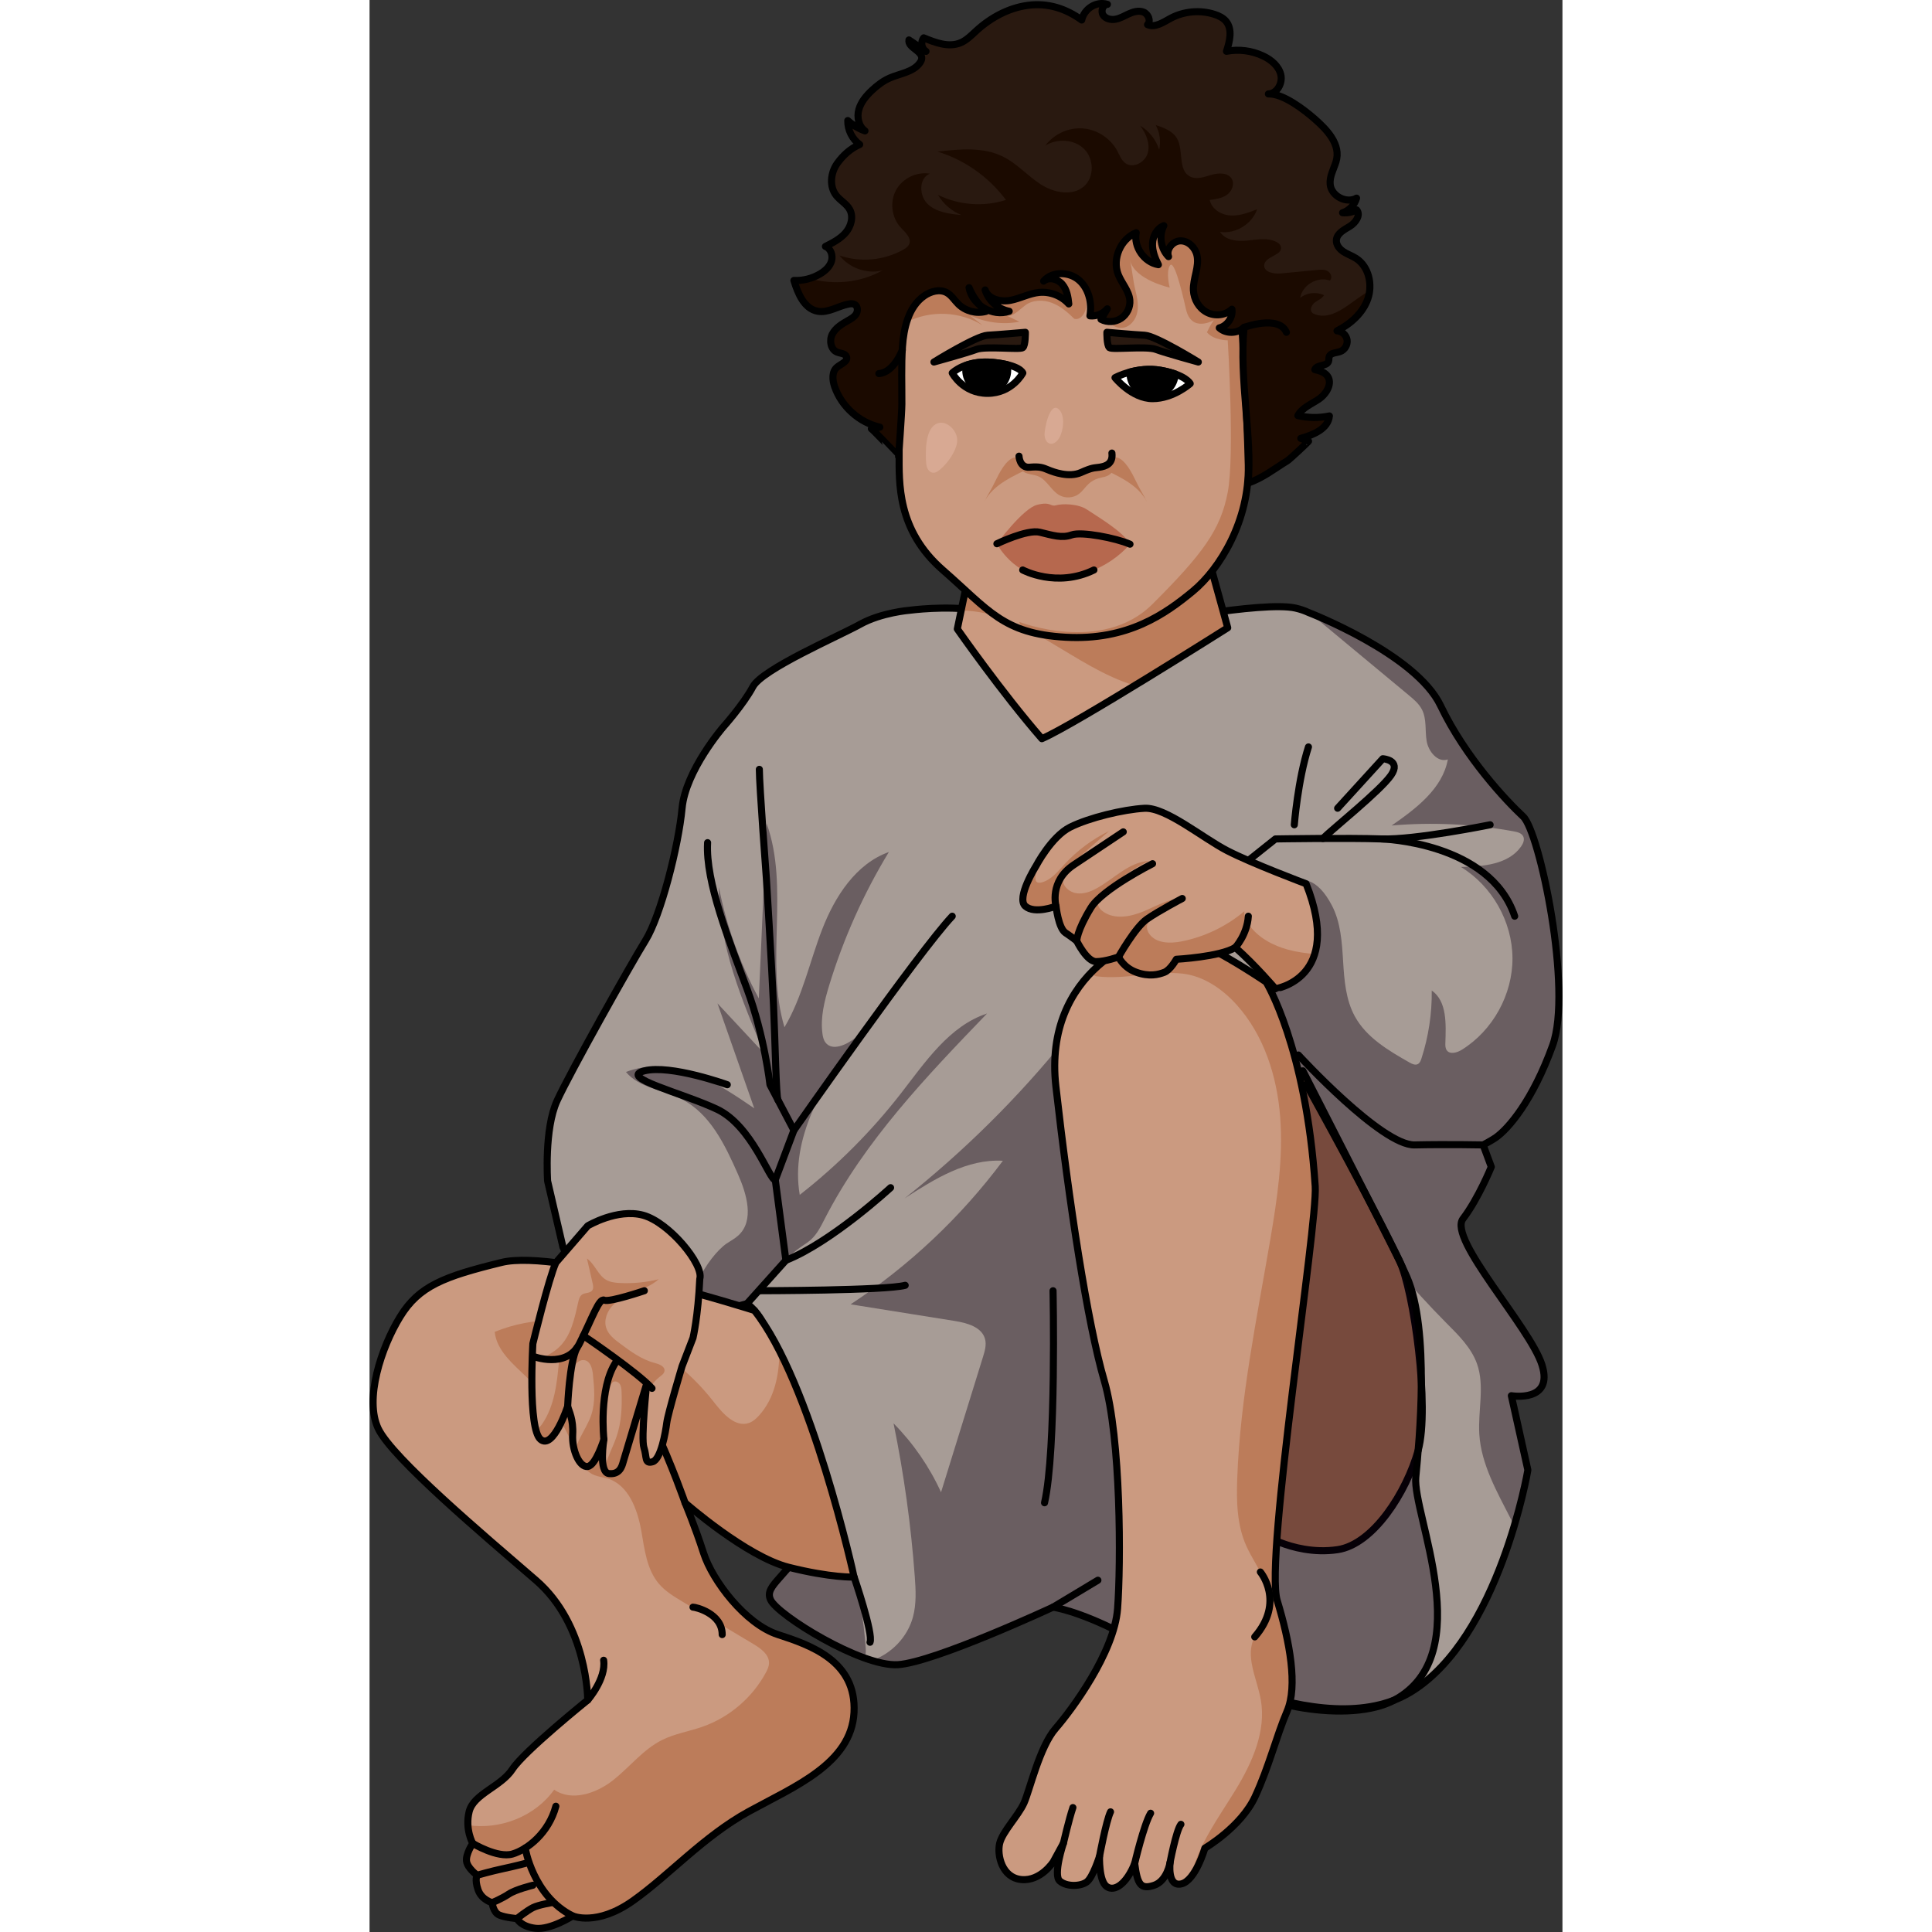 <?xml version="1.0" encoding="utf-8"?>
<!-- Created by: Science Figures, www.sciencefigures.org, Generator: Science Figures Editor -->
<svg version="1.1" id="Layer_1" xmlns="http://www.w3.org/2000/svg" xmlns:xlink="http://www.w3.org/1999/xlink" 
	 width="800px" height="800px" viewBox="0 0 168.544 272.971" enable-background="new 0 0 168.544 272.971"
	 xml:space="preserve">
<rect x="0" y="0" width="168.544" height="272.971" fill="#333333" stroke="none"/>
<g>
	<g>
		<path id="changecolor_8_" fill="#A79C96" d="M167.158,147.7c2.833-7.833-1.833-30.167-4.167-32.333
			c-2.333-2.167-8.167-8.333-11.667-15.667c-3.5-7.333-18.675-13.17-18.675-13.17v0c-0.513-0.24-1.109-0.453-1.825-0.614
			c-4.667-1.049-21.901,2.357-21.901,2.357l-23.188-2.051c-4.244-0.688-9.411,0-9.411,0s-4,0.312-7,1.979
			c-3,1.667-13.833,6.333-15.167,8.833c-1.333,2.5-4.167,5.667-4.167,5.667s-5.333,6.157-5.833,11.495s-3,15.171-5.167,18.671
			c-2.167,3.5-10.667,18.667-12.5,22.667c-1.833,4-1.333,11.333-1.333,11.333l2.167,9.333c0,0,2.667,6,5.833,7.5
			c3.167,1.5,9.5,3.333,9.5,3.333l10.667-2.833c0,0,2.667,1.667,3.5,6.333s8.833,19.333,5.667,25.833
			c-3.167,6.5-6.833,7.5-5.833,9.667s12.833,9.5,18,9.167c5.167-0.333,21.912-8.125,21.912-8.125s3.422,0.458,9.588,3.625
			c6.167,3.167,28.5,16,41,8.333s16.5-31.333,16.5-31.333l-2.333-10.5c0,0,6,1,4.333-4.333
			c-1.667-5.333-13.333-17.833-11.167-20.667c2.167-2.833,4-7.333,4-7.333l-1.152-3.101c0.846-0.443,1.484-0.829,1.818-1.065
			C160.911,159.458,164.325,155.533,167.158,147.7z"/>
		<path opacity="0.4" fill="#0F0012" d="M75.069,154.498c-4.149,5.338-8.96,10.161-14.288,14.323
			c-1.362-7.952,3.279-15.582,7.881-22.208c-1.254,1.013-3.285,1.96-4.253,0.67c-0.263-0.35-0.36-0.795-0.419-1.229
			c-0.312-2.302,0.278-4.626,0.955-6.848c2.011-6.594,4.85-12.935,8.428-18.827c-4.667,1.673-7.623,6.288-9.415,10.91
			s-2.804,9.59-5.335,13.852c-2.775-9.286,0.757-19.689-2.527-28.808c-0.366,8.245-0.732,16.49-1.098,24.734
			c-2.658-4.918-4.568-10.239-5.642-15.725c-0.028,8.21,3.25,16.026,6.472,23.577c-2.224-2.385-4.447-4.769-6.671-7.154
			c1.732,4.942,3.464,9.883,5.196,14.825c-2.706-1.848-5.446-3.714-8.519-4.852s-6.561-1.491-9.605-0.278
			c1.886,2.277,5.238,2.514,7.876,3.849c4.025,2.036,6.13,6.473,7.951,10.6c1.242,2.816,2.329,6.524,0.077,8.622
			c-0.496,0.462-1.105,0.779-1.668,1.156c-2.541,1.703-7.118,8.886-2.961,10.058l5.629-1.495c0.404-0.337,0.789-0.7,1.148-1.074
			c2.22-2.315,3.98-5.12,6.608-6.961c0.494-0.346,1.016-0.656,1.464-1.059c0.885-0.797,1.419-1.899,1.962-2.958
			c5.647-11.008,14.353-20.091,22.934-29.003C81.902,144.959,78.524,150.052,75.069,154.498z"/>
		<path opacity="0.4" fill="#0F0012" d="M106.158,230.7c1.334,0.685,3.427,1.823,6.011,3.108c0.004-0.007,0.01-0.013,0.013-0.021
			c0.552-1.073,0.747-2.291,0.867-3.492c1.307-13.102-0.963-25.467-5.559-37.277c-5.126-13.175-6.133-25.657-7.12-39.406
			c-0.173-2.418-0.541-4.941-1.974-6.896c-6.734,8.339-14.393,15.931-22.79,22.592c4.228-2.746,8.844-5.602,13.876-5.302
			c-5.922,7.939-13.237,14.836-21.511,20.281c4.903,0.783,9.807,1.567,14.71,2.35c1.744,0.279,3.833,0.853,4.284,2.56
			c0.219,0.827-0.037,1.697-0.29,2.514c-1.977,6.376-3.953,12.752-5.93,19.128c-1.643-3.604-3.926-6.916-6.71-9.733
			c1.464,7.141,2.466,14.376,3,21.645c0.14,1.907,0.244,3.856-0.254,5.702c-0.764,2.837-3.026,5.204-5.802,6.153
			c1.394,0.427,2.665,0.66,3.678,0.594c5.167-0.333,21.912-8.125,21.912-8.125S99.992,227.533,106.158,230.7z"/>
		<path opacity="0.4" fill="#0F0012" d="M154.492,172.2c2.167-2.833,4-7.333,4-7.333l-1.152-3.101
			c0.846-0.443,1.484-0.829,1.818-1.065c1.753-1.242,5.167-5.167,8-13c2.833-7.833-1.833-30.167-4.167-32.333
			c-2.333-2.167-8.167-8.333-11.667-15.667c-3.191-6.685-16.078-12.125-18.332-13.034c0.22,0.23,0.459,0.446,0.694,0.641
			c4.378,3.636,8.756,7.271,13.134,10.907c0.723,0.6,1.465,1.225,1.887,2.064c0.676,1.344,0.402,2.952,0.652,4.435
			c0.25,1.483,1.574,3.082,2.992,2.582c-0.749,4.132-4.485,6.948-7.937,9.339c5.758-0.493,11.581-0.214,17.265,0.829
			c0.518,0.095,1.109,0.251,1.331,0.729c0.211,0.454-0.017,0.99-0.304,1.401c-1.789,2.556-5.395,2.849-8.515,2.898
			c4.403,2.672,7.262,7.717,7.292,12.867c0.03,5.15-2.77,10.228-7.141,12.951c-0.675,0.42-1.696,0.725-2.151,0.074
			c-0.197-0.282-0.2-0.653-0.19-0.997c0.08-2.679,0.267-5.898-1.924-7.442c0.04,3.254-0.454,6.515-1.455,9.611
			c-0.099,0.307-0.227,0.641-0.513,0.788c-0.372,0.192-0.815-0.019-1.179-0.225c-2.965-1.687-6.076-3.52-7.716-6.511
			c-1.292-2.356-1.498-5.135-1.662-7.816c-0.164-2.682-0.336-5.456-1.573-7.841c-4.144-7.99-9.778-1.224-9.738,4.822
			c0.018,2.727,0.496,5.462,0.156,8.168c-0.436,3.462-2.198,6.911-1.297,10.282c0.405,1.517,1.318,2.839,2.215,4.127
			c7.644,10.978,15.339,22.019,24.764,31.512c1.734,1.747,3.583,3.527,4.4,5.849c1.105,3.139,0.111,6.597,0.317,9.918
			c0.266,4.28,2.502,8.143,4.444,11.967c0.168,0.33,0.332,0.663,0.494,0.998c1.362-4.564,1.925-7.891,1.925-7.891l-2.333-10.5
			c0,0,6,1,4.333-4.333C163.992,187.533,152.325,175.033,154.492,172.2z"/>
		<path fill="none" stroke="#000000" stroke-linecap="round" stroke-linejoin="round" stroke-miterlimit="10" d="M57.325,166.7
			c-0.78,0.167-3.28-7.667-8.28-10s-13.94-4.466-10.22-5.4c3.72-0.934,11.72,1.958,11.72,1.958"/>
		<path opacity="0.4" fill="#0F0012" d="M68.062,221.182c-0.651-2.27-1.669-8.112-4.418-8.812c-0.142-0.036-0.283-0.055-0.423-0.064
			c0.031,1.537-0.176,2.925-0.729,4.061c-3.167,6.5-6.833,7.5-5.833,9.667c0.752,1.63,7.639,6.186,13.204,8.199
			c0.013-0.018,0.03-0.032,0.042-0.052c0.24-0.386,0.224-0.873,0.194-1.327C69.838,228.906,69.152,224.986,68.062,221.182z"/>
		<path fill="#BC7C5A" d="M127.575,217.45c0,0,0.419,0.227,1.152,0.512c1.577,0.614,4.608,1.5,8.052,0.988
			c5.046-0.75,9.726-8.108,11.386-14.054s-0.619-22.655-2.68-26.826s-13.613-26.77-13.613-26.77l-14.441,1.958l-6.356,3.942"/>
		<path fill="none" stroke="#000000" stroke-linecap="round" stroke-linejoin="round" stroke-miterlimit="10" d="M127.575,217.45
			c0,0,0.419,0.227,1.152,0.512c1.577,0.614,4.608,1.5,8.052,0.988c5.046-0.75,9.726-8.108,11.386-14.054s-0.619-22.655-2.68-26.826
			s-13.613-26.77-13.613-26.77l-14.441,1.958l-6.356,3.942"/>
		<path opacity="0.4" fill="#0F0012" d="M144.812,240.191c11.951-6.508,2.513-26.244,3.013-31.491c0.5-5.25,2-20.75-1.25-28.25
			s-14.203-27.192-14.203-27.192s-30.047,21.192-30.047,21.192c1.44,8.506,2.736,17.047,3.805,25.608
			c0.629,5.037,4.119,10.986,4.945,15.534c1.295,7.127,3.381,16.182,8.765,20.959C124.838,240.984,138.551,243.601,144.812,240.191z
			"/>
		<path fill="none" stroke="#000000" stroke-linecap="round" stroke-linejoin="round" stroke-miterlimit="10" d="M144.812,240.191
			c11.951-6.508,2.513-26.244,3.013-31.491c0.5-5.25,2-20.75-1.25-28.25s-14.203-27.192-14.203-27.192s-30.047,21.192-30.047,21.192
			c1.44,8.506,2.736,17.047,3.805,25.608c0.629,5.037,4.119,10.986,4.945,15.534c1.295,7.127,3.381,16.182,8.765,20.959
			C124.838,240.984,138.551,243.601,144.812,240.191z"/>
		<path fill="none" stroke="#000000" stroke-linecap="round" stroke-linejoin="round" stroke-miterlimit="10" d="M167.158,147.7
			c2.833-7.833-1.833-30.167-4.167-32.333c-2.333-2.167-8.167-8.333-11.667-15.667c-3.5-7.333-18.675-13.17-18.675-13.17v0
			c-0.513-0.24-1.109-0.453-1.825-0.614c-4.667-1.049-21.901,2.357-21.901,2.357l-23.188-2.051c-4.244-0.688-9.411,0-9.411,0
			s-4,0.312-7,1.979c-3,1.667-13.833,6.333-15.167,8.833c-1.333,2.5-4.167,5.667-4.167,5.667s-5.333,6.157-5.833,11.495
			s-3,15.171-5.167,18.671c-2.167,3.5-10.667,18.667-12.5,22.667c-1.833,4-1.333,11.333-1.333,11.333l2.167,9.333
			c0,0,2.667,6,5.833,7.5c3.167,1.5,9.5,3.333,9.5,3.333l10.667-2.833c0,0,2.667,1.667,3.5,6.333s8.833,19.333,5.667,25.833
			c-3.167,6.5-6.833,7.5-5.833,9.667s12.833,9.5,18,9.167c5.167-0.333,21.912-8.125,21.912-8.125s3.422,0.458,9.588,3.625
			c6.167,3.167,28.5,16,41,8.333s16.5-31.333,16.5-31.333l-2.333-10.5c0,0,6,1,4.333-4.333
			c-1.667-5.333-13.333-17.833-11.167-20.667c2.167-2.833,4-7.333,4-7.333l-1.152-3.101c0.846-0.443,1.484-0.829,1.818-1.065
			C160.911,159.458,164.325,155.533,167.158,147.7z"/>
		<path fill="#CB9A80" d="M83.045,88.867l1.613-7.759l34.333-0.574l2.26,8.163c0,0-21.594,13.671-26.26,15.671
			C89.325,97.867,83.045,88.867,83.045,88.867z"/>
		<path fill="#BC7C5A" d="M121.252,88.696l-2.26-8.163l-34.333,0.574l-1.073,5.162c8.814-0.016,15.976,8.046,24.527,10.587
			C114.751,92.811,121.252,88.696,121.252,88.696z"/>
		<path fill="none" stroke="#000000" stroke-linecap="round" stroke-linejoin="round" stroke-miterlimit="10" d="M83.045,88.867
			l1.613-7.759l34.333-0.574l2.26,8.163c0,0-21.594,13.671-26.26,15.671C89.325,97.867,83.045,88.867,83.045,88.867z"/>
		<path fill="#CB9A80" d="M54.368,185.145c0,0-27.543-8.779-35.71-6.779S6.991,181.7,4.325,186.033
			c-2.667,4.333-5.088,11.667-3.088,15.833c2,4.167,14.933,15.069,22.266,21.402s7.322,16.931,7.322,16.931s-9,7.25-10.625,9.75
			s-5.5,3.5-6.125,6c-0.625,2.5,0.5,4.5,0.5,4.5s-1,1.5-0.875,2.5s1.5,2,1.5,2s-0.375,0.565,0.125,2.033s2,1.842,2,1.842
			s0.125,1.375,1,1.75s2.5,0.5,2.5,0.5s0.5,1.125,2.625,1.375s5.25-1.75,5.25-1.75s3.375,1.5,8.5-2.125s10-9.125,16.375-12.625
			c6.375-3.5,14.5-6.75,14.875-14s-6.125-9.5-10.75-11s-9.25-7.625-10.5-11.5s-2.625-7.125-2.625-7.125s8.653,7.605,14.639,9.115
			c5.986,1.51,9.251,1.385,9.251,1.385S62.41,195.215,54.368,185.145z"/>
		<path fill="#BC7C5A" d="M53.575,255.95c6.375-3.5,14.5-6.75,14.875-14s-6.125-9.5-10.75-11s-9.25-7.625-10.5-11.5
			s-2.625-7.125-2.625-7.125s8.653,7.605,14.639,9.115c5.986,1.51,9.251,1.385,9.251,1.385s-4.339-19.779-10.549-31.962
			c-0.031,3.38-0.667,6.659-2.871,9.118c-0.391,0.436-0.839,0.844-1.387,1.049c-1.927,0.72-3.7-1.248-4.96-2.874
			c-3.573-4.61-8.385-8.32-13.896-10.231c-5.511-1.911-11.72-1.95-17.12,0.253c0.276,2.67,2.618,4.556,4.54,6.429
			c2.756,2.687,4.96,5.937,6.437,9.492c0.697,1.678,1.406,3.612,3.083,4.309c0.597,0.248,1.256,0.304,1.876,0.49
			c2.976,0.892,4.245,4.365,4.782,7.425c0.458,2.612,0.765,5.43,2.485,7.449c0.91,1.068,2.136,1.807,3.34,2.527
			c3.342,1.999,6.684,3.997,10.026,5.996c1.052,0.629,2.24,1.497,2.188,2.721c-0.02,0.464-0.227,0.898-0.447,1.308
			c-1.903,3.537-5.163,6.321-8.954,7.646c-1.898,0.664-3.925,0.978-5.723,1.879c-2.683,1.345-4.575,3.844-6.935,5.698
			s-5.823,3.02-8.296,1.319c-2.685,3.772-7.629,5.697-12.178,5.006c0.09,1.523,0.67,2.576,0.67,2.576s-1,1.5-0.875,2.5s1.5,2,1.5,2
			s-0.375,0.565,0.125,2.033s2,1.842,2,1.842s0.125,1.375,1,1.75s2.5,0.5,2.5,0.5s0.5,1.125,2.625,1.375s5.25-1.75,5.25-1.75
			s3.375,1.5,8.5-2.125S47.2,259.45,53.575,255.95z"/>
		<path fill="none" stroke="#000000" stroke-linecap="round" stroke-linejoin="round" stroke-miterlimit="10" d="M44.575,212.325
			c0,0-7.091-20.56-14.06-25.093"/>
		<path fill="none" stroke="#000000" stroke-linecap="round" stroke-linejoin="round" stroke-miterlimit="10" d="M54.368,185.145
			c0,0-27.543-8.779-35.71-6.779S6.991,181.7,4.325,186.033c-2.667,4.333-5.088,11.667-3.088,15.833
			c2,4.167,14.933,15.069,22.266,21.402s7.322,16.931,7.322,16.931s-9,7.25-10.625,9.75s-5.5,3.5-6.125,6
			c-0.625,2.5,0.5,4.5,0.5,4.5s-1,1.5-0.875,2.5s1.5,2,1.5,2s-0.375,0.565,0.125,2.033s2,1.842,2,1.842s0.125,1.375,1,1.75
			s2.5,0.5,2.5,0.5s0.5,1.125,2.625,1.375s5.25-1.75,5.25-1.75s3.375,1.5,8.5-2.125s10-9.125,16.375-12.625
			c6.375-3.5,14.5-6.75,14.875-14s-6.125-9.5-10.75-11s-9.25-7.625-10.5-11.5s-2.625-7.125-2.625-7.125s8.653,7.605,14.639,9.115
			c5.986,1.51,9.251,1.385,9.251,1.385S62.41,195.215,54.368,185.145z"/>
		<path fill="none" stroke="#000000" stroke-linecap="round" stroke-linejoin="round" stroke-miterlimit="10" d="M30.825,240.2
			c0,0,2.625-3,2.25-5.625"/>
		<path fill="none" stroke="#000000" stroke-linecap="round" stroke-linejoin="round" stroke-miterlimit="10" d="M45.7,227.075
			c0.375,0,4.125,0.875,4.125,3.875"/>
		<path fill="none" stroke="#000000" stroke-linecap="round" stroke-linejoin="round" stroke-miterlimit="10" d="M14.575,260.45
			c0,0,3.5,2.125,5.625,1.5s5.125-3,6.125-6.75"/>
		<path fill="none" stroke="#000000" stroke-linecap="round" stroke-linejoin="round" stroke-miterlimit="10" d="M15.2,264.95
			c0,0,2.042-0.583,3.625-0.917c1.583-0.333,3.167-0.75,3.167-0.75"/>
		<path fill="none" stroke="#000000" stroke-linecap="round" stroke-linejoin="round" stroke-miterlimit="10" d="M17.325,268.825
			c0,0,1.333-0.542,2.333-1.208s3.417-1.25,3.417-1.25"/>
		<path fill="none" stroke="#000000" stroke-linecap="round" stroke-linejoin="round" stroke-miterlimit="10" d="M20.825,271.075
			c0,0,1.417-1.125,2.25-1.542c0.833-0.417,2.667-0.708,2.667-0.708"/>
		<path fill="none" stroke="#000000" stroke-linecap="round" stroke-linejoin="round" stroke-miterlimit="10" d="M21.991,261.109
			c0,0,1.083,6.776,6.708,9.591"/>
		<g>
			<path fill="#CB9A80" d="M126.681,138.756c0,0-9.348-6.398-13.379-6.788s-18.171,5.23-16.33,21.528
				c1.841,16.298,4.45,33.435,6.837,41.596s2.35,25.931,1.882,32.168c-0.467,6.238-6.504,14.366-8.762,16.956
				c-2.258,2.59-3.648,8.712-4.457,10.518c-0.808,1.806-3.055,4.063-3.446,5.717c-0.391,1.654,0.322,4.847,3.069,5.11
				s4.512-2.511,4.512-2.511l1.425-2.619c0,0-1.49,4.465-0.519,5.326c0.971,0.861,2.975,0.778,3.831,0.133
				c0.856-0.644,1.793-3.614,1.793-3.614s-0.121,3.473,1.019,4.276s2.851-0.472,3.949-3.269c0.395,3.016,0.859,3.699,2.721,3.096
				c1.862-0.602,2.288-3.256,2.288-3.256s-0.455,3.486,1.561,3.056c2.016-0.43,3.344-5.053,3.344-5.053s5.107-2.991,7.09-7.258
				c1.983-4.267,3.009-8.555,4.528-12.094c1.519-3.539,0.401-9.748-1.395-15.647c-1.796-5.899,5.729-53.152,5.371-58.515
				C132.302,147.888,126.681,138.756,126.681,138.756z"/>
			<path fill="#BC7C5A" d="M133.616,167.612c-1.315-19.724-6.935-28.856-6.935-28.856c-3.062-2.096-6.297-4.108-9.693-5.611
				c-2.024-0.896-4.529-1.797-6.724-0.948c-2.631,1.018-5.577,3.335-7.706,5.154c-0.108,0.092-0.226,0.214-0.2,0.354
				c0.032,0.169,0.242,0.224,0.413,0.244c4.084,0.492,7.972-0.811,11.991-0.399c3.031,0.311,5.725,2.159,7.76,4.427
				c3.857,4.297,5.703,10.108,6.143,15.865c0.44,5.758-0.419,11.53-1.388,17.222c-1.909,11.215-4.264,22.408-4.681,33.776
				c-0.12,3.268-0.055,6.657,1.303,9.632c1.538,3.37,4.721,6.914,3.012,10.201c-0.491,0.945-1.339,1.665-1.844,2.603
				c-1.441,2.677,0.312,5.861,0.851,8.853c0.801,4.445-1.203,8.903-3.555,12.76c-2.352,3.856-5.156,7.577-6.223,11.966l0.175,0.005
				c1.066-1.507,1.707-3.732,1.707-3.732s5.107-2.991,7.09-7.258c1.983-4.267,3.009-8.555,4.528-12.094
				c1.519-3.539,0.401-9.748-1.395-15.647C126.449,220.228,133.974,172.975,133.616,167.612z"/>
			<path fill="none" stroke="#000000" stroke-linecap="round" stroke-linejoin="round" stroke-miterlimit="10" d="M125.863,222.105
				c0,0,3.524,4.196-0.796,9.17"/>
			<path fill="none" stroke="#000000" stroke-linecap="round" stroke-linejoin="round" stroke-miterlimit="10" d="M126.681,138.756
				c0,0-9.348-6.398-13.379-6.788s-18.171,5.23-16.33,21.528c1.841,16.298,4.45,33.435,6.837,41.596s2.35,25.931,1.882,32.168
				c-0.467,6.238-6.504,14.366-8.762,16.956c-2.258,2.59-3.648,8.712-4.457,10.518c-0.808,1.806-3.055,4.063-3.446,5.717
				c-0.391,1.654,0.322,4.847,3.069,5.11s4.512-2.511,4.512-2.511l1.425-2.619c0,0-1.49,4.465-0.519,5.326
				c0.971,0.861,2.975,0.778,3.831,0.133c0.856-0.644,1.793-3.614,1.793-3.614s-0.121,3.473,1.019,4.276s2.851-0.472,3.949-3.269
				c0.395,3.016,0.859,3.699,2.721,3.096c1.862-0.602,2.288-3.256,2.288-3.256s-0.455,3.486,1.561,3.056
				c2.016-0.43,3.344-5.053,3.344-5.053s5.107-2.991,7.09-7.258c1.983-4.267,3.009-8.555,4.528-12.094
				c1.519-3.539,0.401-9.748-1.395-15.647c-1.796-5.899,5.729-53.152,5.371-58.515C132.302,147.888,126.681,138.756,126.681,138.756
				z"/>
			<path fill="none" stroke="#000000" stroke-linecap="round" stroke-linejoin="round" stroke-miterlimit="10" d="M98.034,260.431
				c0,0,0.785-3.391,1.343-5.04"/>
			<path fill="none" stroke="#000000" stroke-linecap="round" stroke-linejoin="round" stroke-miterlimit="10" d="M103.139,262.276
				c0,0,0.923-4.971,1.553-6.283"/>
			<path fill="none" stroke="#000000" stroke-linecap="round" stroke-linejoin="round" stroke-miterlimit="10" d="M108.107,263.283
				c0,0,1.274-5.459,2.248-7.093"/>
			<path fill="none" stroke="#000000" stroke-linecap="round" stroke-linejoin="round" stroke-miterlimit="10" d="M113.044,263.455
				c0,0,0.895-4.805,1.593-5.698"/>
		</g>
		<g>
			<path fill="#CB9A80" d="M26.325,178.399c-1,2.199-3.25,11.441-3.25,11.441s-0.724,11.997,1.083,13.527
				c1.807,1.53,3.834-4.667,3.834-4.667c0.167,0.667,0.833,1.833,0.708,4s0.958,4.667,2.125,4.5
				c1.167-0.167,2.287-3.833,2.287-3.833s-0.787,4.667,0.713,4.833s1.833-1,2-1.602c0.167-0.602,3.339-11.111,3.339-11.111
				s-0.839,7.713-0.397,9.046c0.442,1.333,0.058,2.333,1.224,2c1.167-0.333,1.833-4.167,2-5.5c0.167-1.333,2.167-8,2.167-8l1.542-4
				c0,0,0.714-2.998,0.958-8.333c0.609-2-4.333-8-8-9c-3.667-1-7.833,1.5-7.833,1.5L26.325,178.399z"/>
			<path fill="#BC7C5A" d="M40.261,192.56c-1.813-0.471-3.367-1.612-4.869-2.731c-0.787-0.586-1.614-1.227-1.936-2.153
				c-0.403-1.16,0.128-2.482,1.001-3.346c0.873-0.864,2.034-1.363,3.171-1.829s2.305-0.934,3.219-1.755
				c-1.789,0.441-3.643,0.62-5.484,0.528c-0.664-0.033-1.35-0.108-1.926-0.44c-1.182-0.68-1.597-2.24-2.72-3.014
				c0.267,1.163,0.535,2.326,0.802,3.489c0.079,0.342,0.148,0.734-0.061,1.016c-0.312,0.422-0.996,0.292-1.429,0.587
				c-0.339,0.231-0.457,0.668-0.546,1.068c-0.515,2.302-1.02,4.788-2.743,6.399c-0.797,0.745-1.792,1.235-2.772,1.714
				c0.935,0.057,1.87,0.114,2.805,0.171c-0.283,3.102-0.618,6.355-2.379,8.924c-0.299,0.436-0.584,0.675-0.891,0.848
				c0.168,0.629,0.382,1.101,0.655,1.331c0.988,0.837,2.04-0.638,2.792-2.145c0.893-2.132,1.196-4.554,1.601-6.864
				c0.093-0.531,0.2-1.077,0.502-1.523c0.302-0.446,0.851-0.77,1.375-0.646c0.813,0.192,1.053,1.214,1.135,2.046
				c0.185,1.871,0.364,3.803-0.209,5.594c-0.375,1.171-1.052,2.217-1.601,3.318c-0.299,0.6-0.556,1.221-0.778,1.853
				c0.381,1.306,1.097,2.309,1.849,2.202c0.291-0.042,0.578-0.3,0.846-0.666c0.904-2.894,1.592-5.856,2.027-8.857
				c0.096-0.661,0.181-1.328,0.395-1.96c0.048-0.143,0.106-0.288,0.214-0.392c0.284-0.274,0.795-0.126,1.027,0.194
				c0.232,0.32,0.261,0.74,0.275,1.135c0.078,2.102-0.016,4.243-0.68,6.239c-0.53,1.592-1.412,3.101-1.759,4.719
				c0.142,0.329,0.349,0.554,0.654,0.588c1.5,0.167,1.833-1,2-1.602c0.167-0.602,3.339-11.111,3.339-11.111
				s-0.109,1.006-0.228,2.348c0.383-1.256,0.946-2.45,2.019-3.277c0.303-0.233,0.667-0.474,0.718-0.853
				C41.762,193.043,40.907,192.728,40.261,192.56z"/>
			<path fill="none" stroke="#000000" stroke-linecap="round" stroke-linejoin="round" stroke-miterlimit="10" d="M26.325,178.399
				c-1,2.199-3.25,11.441-3.25,11.441s-0.724,11.997,1.083,13.527c1.807,1.53,3.834-4.667,3.834-4.667
				c0.167,0.667,0.833,1.833,0.708,4s0.958,4.667,2.125,4.5c1.167-0.167,2.287-3.833,2.287-3.833s-0.787,4.667,0.713,4.833
				s1.833-1,2-1.602c0.167-0.602,3.339-11.111,3.339-11.111s-0.839,7.713-0.397,9.046c0.442,1.333,0.058,2.333,1.224,2
				c1.167-0.333,1.833-4.167,2-5.5c0.167-1.333,2.167-8,2.167-8l1.542-4c0,0,0.714-2.998,0.958-8.333c0.609-2-4.333-8-8-9
				c-3.667-1-7.833,1.5-7.833,1.5L26.325,178.399z"/>
			<path fill="none" stroke="#000000" stroke-linecap="round" stroke-linejoin="round" stroke-miterlimit="10" d="M23.075,191.626
				c0,0,4.75,1.854,6.583-1.786c1.833-3.64,2.759-6.473,3.5-6.14s5.667-1.333,5.667-1.333"/>
			<path fill="none" stroke="#000000" stroke-linecap="round" stroke-linejoin="round" stroke-miterlimit="10" d="M33.111,203.367
				c0,0-0.791-7.195,1.709-10.927"/>
			<path fill="none" stroke="#000000" stroke-linecap="round" stroke-linejoin="round" stroke-miterlimit="10" d="M30.207,188.72
				c0.106,0.053,7.789,5.28,9.7,7.439"/>
		</g>
		<path fill="none" stroke="#000000" stroke-linecap="round" stroke-linejoin="round" stroke-miterlimit="10" d="M124.163,121.582
			l3.828-3.049c0,0,10.333-0.167,15,0c4.667,0.167,15.333-2,15.333-2"/>
		<path fill="none" stroke="#000000" stroke-linecap="round" stroke-linejoin="round" stroke-miterlimit="10" d="M134.694,118.465
			c1.464-1.432,8.131-6.765,9.631-8.932c1.5-2.167-1.167-2.333-1.167-2.333l-6.379,6.995"/>
		<path fill="none" stroke="#000000" stroke-linecap="round" stroke-linejoin="round" stroke-miterlimit="10" d="M130.658,116.533
			c0,0,0.5-6.333,2-11"/>
		<path fill="none" stroke="#000000" stroke-linecap="round" stroke-linejoin="round" stroke-miterlimit="10" d="M157.34,161.765
			c0,0-5.015-0.101-9.682,0c-4.667,0.101-16.424-12.704-16.424-12.704"/>
		<path fill="none" stroke="#000000" stroke-linecap="round" stroke-linejoin="round" stroke-miterlimit="10" d="M53.325,184.2
			l5.5-6.13l-1.5-11.37l2.632-7l-3.382-6.442c0,0-0.75-6.808-3.25-13.558s-5.875-15.034-5.563-20.642"/>
		<path fill="none" stroke="#000000" stroke-linecap="round" stroke-linejoin="round" stroke-miterlimit="10" d="M57.706,155.413
			c-0.268-0.511-0.382-7.964-0.632-13.464s-1-17.75-1-17.75s-1-13.25-1-15.5"/>
		<path fill="none" stroke="#000000" stroke-linecap="round" stroke-linejoin="round" stroke-miterlimit="10" d="M55.075,182.367
			c0,0,17.852-0.016,20.605-0.766"/>
		<path fill="none" stroke="#000000" stroke-linecap="round" stroke-linejoin="round" stroke-miterlimit="10" d="M73.617,167.807
			c0,0-8.365,7.719-14.792,10.263"/>
		<path fill="#CB9A80" d="M74.825,44.533c0,0,0,15.333,0,19.5s-0.333,10.833,6.167,16.5c6.5,5.667,8.5,9,17.333,9.5
			s14.167-3.333,18-6.5c3.833-3.167,8-10,7.833-17.833c-0.167-7.833-1-21.167-1-21.167l-6.167-19.5l-19.5-1.333l-8.5,2.833
			L74.825,44.533z"/>
		<path fill="#BC7C5A" d="M86.82,70.98c0.295-0.596,0.612-1.181,0.944-1.756c0.758-1.312,1.397-3.131,2.552-4.152
			c1.263-1.117,2.001,0.154,3.272,0.892C91.154,67.199,88.12,68.357,86.82,70.98z"/>
		<path fill="#BC7C5A" d="M109.876,70.98c-0.295-0.596-0.612-1.181-0.944-1.756c-0.758-1.312-1.397-3.131-2.552-4.152
			c-1.263-1.117-2.001,0.154-3.272,0.892C105.541,67.199,108.576,68.357,109.876,70.98z"/>
		<path fill="#BC7C5A" d="M104.887,64.012c0.188,1.563-0.938,1.875-1.75,2s-0.938,0-2.625,0.75s-3.875-0.063-4.625-0.375
			s-1.188-0.5-2.625-0.375s-1.5-1.563-1.5-1.563c-0.37,0.742-0.025,1.791,0.677,2.231c0.603,0.378,1.378,0.341,2.035,0.615
			c1.261,0.526,1.834,2.057,3.041,2.698c0.843,0.448,1.941,0.365,2.708-0.204c0.534-0.396,0.892-0.984,1.382-1.433
			c0.383-0.352,0.847-0.616,1.346-0.765c0.562-0.169,1.191-0.206,1.651-0.571c0.415-0.329,0.611-0.874,0.635-1.403
			c0.024-0.529-0.102-1.052-0.228-1.567c-0.086,0.241-0.172,0.482-0.258,0.724"/>
		<path fill="#BC7C5A" d="M123.158,44.533l-5.337-16.876c-2.171-1.355-4.561-2.373-7.047-3.049l-11.299-0.773
			c-1.928,0.22-3.843,0.589-5.722,1.11l-3.802,1.267c-0.34,0.13-0.682,0.255-1.019,0.394l-13.51,17.166
			c0.122,0.584,0.293,1.159,0.533,1.715c3.311-1.69,7.503-1.503,10.651,0.473c-0.598-0.472-1.197-0.943-1.795-1.415
			c2.16,1.034,4.654,1.358,7.007,0.912c-0.587-0.283-1.174-0.567-1.761-0.85c0.835,0.191,1.775-0.869,2.597-1.478
			c1.049-0.778,2.519-0.802,3.742-0.344c1.223,0.458,2.243,1.332,3.168,2.254c0.973,0.268,1.71-0.962,1.71-1.971
			c0-1.009-0.329-2.088,0.135-2.984c1.107,0.878,1.437,2.382,1.959,3.695c0.523,1.313,1.608,2.685,3.014,2.539
			c1.088-0.113,1.893-1.155,2.098-2.23c0.205-1.075-0.055-2.178-0.313-3.241c-0.313-1.29-0.411-2.762-0.724-4.052
			c0.703,2.773,5.609,3.835,5.609,3.835s-0.548-2.082,0-3.068c0.548-0.986,1.534,2.739,2.301,6.136
			c0.767,3.397,3.945,1.534,3.945,1.534s-0.438,0.548-0.986,1.717c0.986,1.169,2.939,1.132,2.939,1.132s1.005,16.217,0,21.477
			s-3.487,8.656-10.615,15.779s-18.875,2.52-18.875,2.52l0.567,1.112c1.638,0.562,3.55,0.925,5.995,1.064
			c8.833,0.5,14.167-3.333,18-6.5c3.833-3.167,8-10,7.833-17.833C123.991,57.867,123.158,44.533,123.158,44.533z"/>
		<path fill="#B6684E" d="M96.332,81.707c3.264,0.147,7.931-1.195,11.112-4.82c-0.882-1.75-4.806-4.021-6.056-4.875
			s-3.5-0.875-4.375-0.625s-0.688-0.563-2.688-0.063s-5.688,5.5-5.688,5.5S90.963,81.465,96.332,81.707z"/>
		<path fill="none" stroke="#000000" stroke-linecap="round" stroke-linejoin="round" stroke-miterlimit="10" d="M74.825,44.533
			c0,0,0,15.333,0,19.5s-0.333,10.833,6.167,16.5c6.5,5.667,8.5,9,17.333,9.5s14.167-3.333,18-6.5c3.833-3.167,8-10,7.833-17.833
			c-0.167-7.833-1-21.167-1-21.167l-6.167-19.5l-19.5-1.333l-8.5,2.833L74.825,44.533z"/>
		<path fill="#FFFFFF" stroke="#000000" stroke-linecap="round" stroke-linejoin="round" stroke-miterlimit="10" d="M82.325,52.7
			c0,0,1.875-1.875,5.75-1.5s4.227,1.5,4.227,1.5s-1.5,2.875-4.988,2.875C83.825,55.575,82.325,52.7,82.325,52.7z"/>
		<path fill="#FFFFFF" stroke="#000000" stroke-linecap="round" stroke-linejoin="round" stroke-miterlimit="10" d="M105.325,53.363
			c0,0,3-1.663,6.5-1.038s4.125,1.875,4.125,1.875s-2.375,2.125-5.313,2.125S105.325,53.363,105.325,53.363z"/>
		<path stroke="#000000" stroke-linecap="round" stroke-linejoin="round" stroke-miterlimit="10" d="M84.346,51.587
			c-0.062,0.237-0.104,0.482-0.104,0.738c0,1.634,1.324,2.958,2.958,2.958s2.958-1.324,2.958-2.958c0-0.285-0.053-0.555-0.128-0.816
			c-0.525-0.123-1.163-0.232-1.955-0.309C86.497,51.047,85.269,51.272,84.346,51.587z"/>
		<path stroke="#000000" stroke-linecap="round" stroke-linejoin="round" stroke-miterlimit="10" d="M113.82,52.838
			c-0.531-0.189-1.183-0.368-1.995-0.513c-1.657-0.296-3.197-0.078-4.365,0.233c-0.003,0.057-0.017,0.112-0.017,0.17
			c0,1.764,1.43,3.194,3.194,3.194C112.363,55.921,113.76,54.55,113.82,52.838z"/>
		<path fill="none" stroke="#000000" stroke-linecap="round" stroke-linejoin="round" stroke-miterlimit="10" d="M91.762,64.45
			c0,0,0.063,1.688,1.5,1.563s1.875,0.063,2.625,0.375s2.938,1.125,4.625,0.375s1.813-0.625,2.625-0.75s1.938-0.438,1.75-2"/>
		<path fill="none" stroke="#000000" stroke-linecap="round" stroke-linejoin="round" stroke-miterlimit="10" d="M88.637,76.825
			c0,0,4.25-2.063,6.063-1.625s3.125,0.875,4.5,0.375s6.237,0.438,8.243,1.313"/>
		<path fill="#291910" stroke="#000000" stroke-linecap="round" stroke-linejoin="round" stroke-miterlimit="10" d="M92.658,46.95
			c0,0,0.036,1.833-0.357,2.167c-0.393,0.333-5.227-0.25-6.56,0.25c-1.333,0.5-6,1.784-6,1.784s5.977-3.701,7.572-3.784
			C88.908,47.283,92.658,46.95,92.658,46.95z"/>
		<path fill="#291910" stroke="#000000" stroke-linecap="round" stroke-linejoin="round" stroke-miterlimit="10" d="M104.179,46.95
			c0,0-0.036,1.833,0.357,2.167c0.393,0.333,5.227-0.25,6.56,0.25s6,1.784,6,1.784s-5.977-3.701-7.572-3.784
			C107.929,47.283,104.179,46.95,104.179,46.95z"/>
		<path fill="#291910" d="M70.901,60.576c0.398-0.073,0.797-0.146,1.195-0.22c-2.904-0.663-5.399-2.894-6.38-5.706
			c-0.327-0.936-0.426-2.136,0.337-2.77c0.559-0.465,1.597-0.818,1.327-1.493c-0.185-0.462-0.828-0.446-1.293-0.622
			c-0.934-0.354-1.164-1.67-0.705-2.558c0.459-0.888,1.367-1.437,2.238-1.927c0.435-0.245,0.892-0.506,1.147-0.935
			c0.255-0.429,0.213-1.079-0.221-1.326c-0.248-0.141-0.554-0.12-0.834-0.068c-1.498,0.276-2.906,1.296-4.404,1.021
			c-1.898-0.348-2.788-2.5-3.351-4.346c1.295,0.055,2.605-0.277,3.718-0.941c0.704-0.42,1.359-1.014,1.593-1.8
			s-0.09-1.774-0.855-2.067c1.043-0.525,2.115-1.073,2.87-1.962s1.121-2.218,0.567-3.245c-0.439-0.813-1.337-1.267-1.91-1.992
			c-1.002-1.266-0.807-3.196,0.126-4.513c0.815-1.152,1.892-2.128,3.184-2.69c-1.063-0.766-1.712-2.074-1.681-3.384
			c0.7,0.644,1.532,1.143,2.429,1.459c-0.902-0.65-1.165-1.938-0.868-3.009c0.296-1.071,1.047-1.958,1.857-2.718
			c0.736-0.691,1.548-1.316,2.47-1.726c1.493-0.663,3.36-0.835,4.305-2.168c0.129-0.182,0.237-0.388,0.253-0.61
			c0.079-1.113-1.983-1.515-1.804-2.617c0.804,0.538,1.608,1.076,2.412,1.613c-0.636-0.371-0.802-1.351-0.322-1.91
			c1.666,0.696,3.559,1.396,5.221,0.689c0.872-0.371,1.544-1.083,2.245-1.721c2.018-1.836,4.528-3.195,7.232-3.56
			c2.812-0.38,5.366,0.438,7.622,2.073c0.345-1.573,2.033-2.702,3.633-2.214c-0.656,0.038-0.969,0.962-0.608,1.511
			s1.116,0.712,1.761,0.592c0.646-0.12,1.224-0.463,1.819-0.74c0.666-0.309,1.441-0.54,2.123-0.27
			c0.682,0.27,1.086,1.247,0.573,1.772c1.062,0.474,2.21-0.329,3.234-0.881c1.883-1.015,4.183-1.226,6.219-0.571
			c0.609,0.196,1.214,0.48,1.626,0.969c0.957,1.136,0.539,2.843,0.072,4.253c1.747-0.336,3.6-0.097,5.205,0.67
			c1.119,0.535,2.177,1.411,2.471,2.616s-0.514,2.692-1.753,2.737c2.086-0.076,5.08,2.255,6.547,3.541
			c1.685,1.478,3.775,3.605,3,6.063c-0.335,1.061-0.938,2.099-0.813,3.205c0.185,1.638,2.282,2.717,3.723,1.915
			c-0.263,0.956-1.03,1.757-1.974,2.062c0.683,0.064,1.384-0.078,1.988-0.402c0.618,0.718-0.136,1.808-0.943,2.304
			c-0.807,0.496-1.833,0.996-1.919,1.939c-0.061,0.67,0.422,1.278,0.983,1.65c0.561,0.372,1.213,0.585,1.781,0.946
			c1.81,1.153,2.383,3.699,1.677,5.726c-0.706,2.026-2.442,3.553-4.355,4.525c0.694,0.031,1.326,0.601,1.426,1.288
			c0.101,0.687-0.34,1.415-0.996,1.644c-0.558,0.195-1.343,0.157-1.534,0.716c-0.073,0.215-0.019,0.459-0.096,0.673
			c-0.268,0.741-1.674,0.412-1.933,1.156c0.652,0.155,1.357,0.344,1.762,0.878c0.779,1.029-0.09,2.523-1.151,3.258
			c-1.061,0.735-2.393,1.227-3.011,2.36c1.459,0.34,2.992,0.357,4.458,0.05c-0.175,1.818-2.278,2.685-4.04,3.168
			c0.365,0.134,0.73,0.268,1.095,0.402c0.043,0.016-2.643,2.55-2.978,2.754c-1.804,1.098-3.518,2.475-5.562,3.151
			c0.6-6.413-1.28-14.602-0.568-21.996c-0.914,0.906-2.547,0.944-3.502,0.081c1.131-0.278,1.948-1.488,1.784-2.64
			c-0.916,0.881-2.418,1.029-3.543,0.436c-1.125-0.592-1.84-1.841-1.897-3.11c-0.076-1.674,0.876-3.336,0.496-4.968
			c-0.249-1.072-1.197-2.02-2.298-2.018c-1.101,0.002-2.104,1.2-1.713,2.229c-1.112-1.119-1.393-2.975-0.664-4.374
			c-0.978,0.382-1.552,1.463-1.598,2.512c-0.045,1.049,0.348,2.068,0.827,3.003c-2.013-0.344-3.518-2.516-3.134-4.521
			c-2.195,0.887-3.402,3.672-2.548,5.88c0.487,1.258,1.533,2.321,1.648,3.665c0.085,0.989-0.407,2.007-1.234,2.556
			c-0.827,0.549-1.956,0.606-2.835,0.144c0.293-0.497,0.585-0.995,0.878-1.492c-0.586,0.705-1.535,1.092-2.447,0.996
			c0.314-1.82-0.159-3.859-1.559-5.063c-1.401-1.204-3.786-1.253-4.981,0.155c0.757-0.638,1.996-0.309,2.636,0.447
			s0.82,1.791,0.916,2.776c-1.036-1.153-2.634-1.776-4.177-1.627c-1.4,0.135-2.679,0.853-4.061,1.118
			c-1.382,0.265-3.108-0.143-3.581-1.467c0.475,1.519,1.836,2.724,3.401,3.012c-2.355,0.811-5.235-0.882-5.672-3.335
			c0.528,1.281,1.355,2.437,2.396,3.351c-1.354,0.369-2.891-0.03-3.895-1.011c-0.559-0.546-0.973-1.265-1.658-1.639
			c-0.996-0.544-2.267-0.184-3.197,0.467c-2.231,1.563-2.882,4.612-3.055,7.156c-0.184,2.713-0.072,5.43-0.085,8.146
			c-0.006,1.287-0.463,7.386-0.463,7.386S70.995,60.559,70.901,60.576z"/>
		<path fill="#1B0A00" d="M133.579,44.405c-0.149-0.054-0.298-0.121-0.407-0.236c-0.386-0.403-0.064-1.092,0.38-1.429
			c0.445-0.337,1.017-0.548,1.304-1.026c-1.071-0.528-2.443-0.375-3.371,0.377c0.303-1.821,2.455-3.081,4.191-2.454
			c0.396-0.342,0.182-1.05-0.268-1.317c-0.45-0.267-1.011-0.225-1.531-0.176c-1.718,0.165-3.436,0.329-5.153,0.494
			c-1.006,0.096-2.446-0.218-2.317-1.22c0.158-1.231,2.653-1.345,2.357-2.551c-0.082-0.333-0.385-0.563-0.693-0.713
			c-1.256-0.609-2.735-0.294-4.124-0.158c-1.389,0.136-3.03-0.047-3.775-1.227c2.194,0.311,4.509-1.106,5.23-3.2
			c-1.216,0.476-2.48,0.959-3.783,0.875s-2.655-0.91-2.906-2.191c0.846-0.106,1.73-0.232,2.424-0.727
			c0.694-0.495,1.115-1.484,0.699-2.229c-0.514-0.921-1.848-0.896-2.861-0.601c-1.013,0.295-2.137,0.729-3.069,0.235
			c-1.749-0.926-0.827-3.73-1.852-5.422c-0.617-1.02-1.843-1.465-2.974-1.838c0.571,1.05,0.747,2.309,0.488,3.475
			c-0.448-1.403-1.421-2.632-2.684-3.388c0.809,1.102,1.43,2.491,1.086,3.815c-0.344,1.324-2.036,2.288-3.154,1.501
			c-0.587-0.413-0.841-1.141-1.181-1.773c-0.956-1.779-2.858-3.012-4.872-3.158c-2.014-0.146-4.074,0.8-5.276,2.423
			c1.68-1.033,4.064-0.908,5.468,0.477c1.404,1.385,1.475,3.969-0.003,5.275c-1.645,1.453-4.274,0.916-6.12-0.272
			s-3.329-2.916-5.291-3.9c-2.814-1.411-6.149-1.085-9.277-0.724c3.83,1.179,7.263,3.608,9.651,6.827
			c-3.132,1.009-6.654,0.747-9.601-0.716c0.75,1.279,1.933,2.298,3.308,2.85c-1.696-0.161-3.53-0.382-4.763-1.558
			c-1.233-1.176-1.274-3.654,0.308-4.285c-1.863-0.318-3.877,0.66-4.78,2.321c-0.903,1.661-0.627,3.882,0.653,5.273
			c0.639,0.693,1.576,1.495,1.208,2.363c-0.153,0.359-0.502,0.591-0.842,0.782c-2.705,1.525-6.068,1.83-9.004,0.818
			c1.385,1.772,3.835,2.638,6.026,2.13c-3.093,1.731-6.885,2.092-10.283,1.108c-0.711,0.211-1.452,0.32-2.193,0.289
			c0.564,1.846,1.453,3.997,3.351,4.346c1.498,0.275,2.906-0.746,4.404-1.021c0.28-0.052,0.587-0.073,0.834,0.068
			c0.434,0.247,0.476,0.897,0.221,1.326c-0.255,0.429-0.712,0.69-1.147,0.935c-0.871,0.491-1.779,1.04-2.238,1.927
			s-0.229,2.204,0.705,2.558c0.465,0.176,1.108,0.161,1.292,0.622c0.27,0.675-0.768,1.028-1.327,1.493
			c-0.762,0.634-0.663,1.833-0.336,2.77c0.981,2.812,3.476,5.044,6.38,5.706c-0.398,0.073-0.797,0.146-1.195,0.22
			c0.093-0.017,3.851,3.925,3.851,3.925s0.457-6.099,0.463-7.386c0.013-2.716-0.099-5.434,0.085-8.146
			c0.173-2.544,0.824-5.593,3.054-7.156c0.93-0.651,2.201-1.012,3.197-0.467c0.686,0.375,1.1,1.093,1.658,1.639
			c1.004,0.982,2.541,1.381,3.895,1.011c-0.298-0.262-0.573-0.548-0.834-0.847c1.146,0.91,2.718,1.31,4.11,0.831
			c-1.565-0.288-2.926-1.493-3.401-3.012c0.473,1.325,2.199,1.732,3.581,1.467c1.381-0.265,2.66-0.983,4.061-1.118
			c1.543-0.149,3.141,0.474,4.177,1.627c-0.095-0.985-0.276-2.02-0.916-2.776c-0.64-0.756-1.878-1.085-2.636-0.447
			c1.195-1.408,3.581-1.359,4.981-0.155s1.873,3.243,1.559,5.063c0.912,0.095,1.861-0.291,2.447-0.996
			c-0.292,0.497-0.585,0.995-0.878,1.492c0.879,0.462,2.008,0.405,2.835-0.144s1.319-1.567,1.234-2.556
			c-0.115-1.344-1.161-2.407-1.647-3.665c-0.854-2.208,0.352-4.993,2.548-5.88c-0.384,2.006,1.121,4.177,3.134,4.521
			c-0.479-0.934-0.872-1.953-0.827-3.003c0.045-1.049,0.62-2.13,1.598-2.512c-0.729,1.399-0.448,3.255,0.664,4.374
			c-0.391-1.029,0.612-2.227,1.713-2.229c1.101-0.002,2.049,0.946,2.298,2.018c0.38,1.632-0.572,3.294-0.496,4.968
			c0.057,1.27,0.773,2.518,1.897,3.11c1.125,0.592,2.627,0.445,3.543-0.436c0.164,1.153-0.654,2.362-1.784,2.64
			c0.956,0.863,2.588,0.825,3.502-0.081c-0.711,7.394,1.168,15.583,0.568,21.996c2.043-0.677,3.757-2.053,5.562-3.151
			c0.334-0.203,3.021-2.738,2.978-2.754c-0.365-0.134-0.73-0.268-1.095-0.402c1.761-0.484,3.865-1.35,4.04-3.168
			c-1.466,0.307-3,0.29-4.458-0.05c0.618-1.133,1.95-1.625,3.01-2.36s1.93-2.229,1.151-3.258c-0.405-0.534-1.11-0.723-1.762-0.878
			c0.259-0.744,1.666-0.415,1.933-1.156c0.077-0.214,0.023-0.458,0.096-0.673c0.19-0.56,0.976-0.522,1.534-0.716
			c0.656-0.229,1.097-0.957,0.996-1.644c-0.101-0.687-0.733-1.258-1.427-1.288c1.913-0.972,3.649-2.499,4.355-4.525
			c0.126-0.361,0.197-0.74,0.241-1.124C138.675,42.501,136.303,45.387,133.579,44.405z"/>
		<path fill="none" stroke="#000000" stroke-linecap="round" stroke-linejoin="round" stroke-miterlimit="10" d="M70.901,60.576
			c0.398-0.073,0.797-0.146,1.195-0.22c-2.904-0.663-5.399-2.894-6.38-5.706c-0.327-0.936-0.426-2.136,0.337-2.77
			c0.559-0.465,1.597-0.818,1.327-1.493c-0.185-0.462-0.828-0.446-1.293-0.622c-0.934-0.354-1.164-1.67-0.705-2.558
			c0.459-0.888,1.367-1.437,2.238-1.927c0.435-0.245,0.892-0.506,1.147-0.935c0.255-0.429,0.213-1.079-0.221-1.326
			c-0.248-0.141-0.554-0.12-0.834-0.068c-1.498,0.276-2.906,1.296-4.404,1.021c-1.898-0.348-2.788-2.5-3.351-4.346
			c1.295,0.055,2.605-0.277,3.718-0.941c0.704-0.42,1.359-1.014,1.593-1.8s-0.09-1.774-0.855-2.067
			c1.043-0.525,2.115-1.073,2.87-1.962s1.121-2.218,0.567-3.245c-0.439-0.813-1.337-1.267-1.91-1.992
			c-1.002-1.266-0.807-3.196,0.126-4.513c0.815-1.152,1.892-2.128,3.184-2.69c-1.063-0.766-1.712-2.074-1.681-3.384
			c0.7,0.644,1.532,1.143,2.429,1.459c-0.902-0.65-1.165-1.938-0.868-3.009c0.296-1.071,1.047-1.958,1.857-2.718
			c0.736-0.691,1.548-1.316,2.47-1.726c1.493-0.663,3.36-0.835,4.305-2.168c0.129-0.182,0.237-0.388,0.253-0.61
			c0.079-1.113-1.983-1.515-1.804-2.617c0.804,0.538,1.608,1.076,2.412,1.613c-0.636-0.371-0.802-1.351-0.322-1.91
			c1.666,0.696,3.559,1.396,5.221,0.689c0.872-0.371,1.544-1.083,2.245-1.721c2.018-1.836,4.528-3.195,7.232-3.56
			c2.812-0.38,5.366,0.438,7.622,2.073c0.345-1.573,2.033-2.702,3.633-2.214c-0.656,0.038-0.969,0.962-0.608,1.511
			s1.116,0.712,1.761,0.592c0.646-0.12,1.224-0.463,1.819-0.74c0.666-0.309,1.441-0.54,2.123-0.27
			c0.682,0.27,1.086,1.247,0.573,1.772c1.062,0.474,2.21-0.329,3.234-0.881c1.883-1.015,4.183-1.226,6.219-0.571
			c0.609,0.196,1.214,0.48,1.626,0.969c0.957,1.136,0.539,2.843,0.072,4.253c1.747-0.336,3.6-0.097,5.205,0.67
			c1.119,0.535,2.177,1.411,2.471,2.616s-0.514,2.692-1.753,2.737c2.086-0.076,5.08,2.255,6.547,3.541
			c1.685,1.478,3.775,3.605,3,6.063c-0.335,1.061-0.938,2.099-0.813,3.205c0.185,1.638,2.282,2.717,3.723,1.915
			c-0.263,0.956-1.03,1.757-1.974,2.062c0.683,0.064,1.384-0.078,1.988-0.402c0.618,0.718-0.136,1.808-0.943,2.304
			c-0.807,0.496-1.833,0.996-1.919,1.939c-0.061,0.67,0.422,1.278,0.983,1.65c0.561,0.372,1.213,0.585,1.781,0.946
			c1.81,1.153,2.383,3.699,1.677,5.726c-0.706,2.026-2.442,3.553-4.355,4.525c0.694,0.031,1.326,0.601,1.426,1.288
			c0.101,0.687-0.34,1.415-0.996,1.644c-0.558,0.195-1.343,0.157-1.534,0.716c-0.073,0.215-0.019,0.459-0.096,0.673
			c-0.268,0.741-1.674,0.412-1.933,1.156c0.652,0.155,1.357,0.344,1.762,0.878c0.779,1.029-0.09,2.523-1.151,3.258
			c-1.061,0.735-2.393,1.227-3.011,2.36c1.459,0.34,2.992,0.357,4.458,0.05c-0.175,1.818-2.278,2.685-4.04,3.168
			c0.365,0.134,0.73,0.268,1.095,0.402c0.043,0.016-2.643,2.55-2.978,2.754c-1.804,1.098-3.518,2.475-5.562,3.151
			c0.6-6.413-1.28-14.602-0.568-21.996c-0.914,0.906-2.547,0.944-3.502,0.081c1.131-0.278,1.948-1.488,1.784-2.64
			c-0.916,0.881-2.418,1.029-3.543,0.436c-1.125-0.592-1.84-1.841-1.897-3.11c-0.076-1.674,0.876-3.336,0.496-4.968
			c-0.249-1.072-1.197-2.02-2.298-2.018c-1.101,0.002-2.104,1.2-1.713,2.229c-1.112-1.119-1.393-2.975-0.664-4.374
			c-0.978,0.382-1.552,1.463-1.598,2.512c-0.045,1.049,0.348,2.068,0.827,3.003c-2.013-0.344-3.518-2.516-3.134-4.521
			c-2.195,0.887-3.402,3.672-2.548,5.88c0.487,1.258,1.533,2.321,1.648,3.665c0.085,0.989-0.407,2.007-1.234,2.556
			c-0.827,0.549-1.956,0.606-2.835,0.144c0.293-0.497,0.585-0.995,0.878-1.492c-0.586,0.705-1.535,1.092-2.447,0.996
			c0.314-1.82-0.159-3.859-1.559-5.063c-1.401-1.204-3.786-1.253-4.981,0.155c0.757-0.638,1.996-0.309,2.636,0.447
			s0.82,1.791,0.916,2.776c-1.036-1.153-2.634-1.776-4.177-1.627c-1.4,0.135-2.679,0.853-4.061,1.118
			c-1.382,0.265-3.108-0.143-3.581-1.467c0.475,1.519,1.836,2.724,3.401,3.012c-2.355,0.811-5.235-0.882-5.672-3.335
			c0.528,1.281,1.355,2.437,2.396,3.351c-1.354,0.369-2.891-0.03-3.895-1.011c-0.559-0.546-0.973-1.265-1.658-1.639
			c-0.996-0.544-2.267-0.184-3.197,0.467c-2.231,1.563-2.882,4.612-3.055,7.156c-0.184,2.713-0.072,5.43-0.085,8.146
			c-0.006,1.287-0.463,7.386-0.463,7.386S70.995,60.559,70.901,60.576z"/>
		<path fill="none" stroke="#000000" stroke-linecap="round" stroke-linejoin="round" stroke-miterlimit="10" d="M92.284,80.533
			c0,0,4.779,2.583,10.062,0"/>
		<g>
			<path fill="#CB9A80" d="M132.325,124.867c0,0-7.667-2.875-11.167-4.687c-3.5-1.813-8.667-6.146-11.667-5.979
				s-7.833,1.333-10.5,2.667c-2.667,1.333-4.833,5.5-4.833,5.5s-2.833,4.5-1.5,5.667c1.333,1.167,4.333,0,4.333,0
				s0.335,3.094,1.335,3.76s1.594,1.156,1.594,1.156s1.405,2.917,2.738,2.917c1.333,0,3.167-0.667,3.167-0.667s0.667,1.5,2.5,2.167
				c1.833,0.667,3.143,0.333,3.988,0c0.845-0.333,1.678-1.833,1.678-1.833s6.167-0.333,8.333-1.667
				c2.833,2.5,5.667,5.833,5.667,5.833S137.665,138.287,132.325,124.867z"/>
			<path fill="#BC7C5A" d="M133.536,134.796c-1.261-0.114-2.514-0.281-3.735-0.61c-2.132-0.575-4.196-1.675-5.503-3.454
				c-0.425-0.578-0.775-1.271-0.694-1.984c-2.535,2.137-5.617,3.618-8.87,4.262c-1.638,0.324-3.653,0.29-4.587-1.093
				c-0.285-0.422-0.426-0.986-0.202-1.443c0.153-0.311,0.448-0.525,0.731-0.725c1.349-0.953,2.7-1.902,4.054-2.849
				c-1.929,0.118-3.656,1.161-5.443,1.896s-3.956,1.136-5.561,0.06c-0.435-0.292-0.827-0.735-0.833-1.259
				c-0.006-0.533,0.381-0.98,0.757-1.357c1.867-1.875,4.052-3.433,6.432-4.588c-2.81,0.155-4.909,2.534-7.382,3.877
				c-0.855,0.464-1.823,0.816-2.787,0.683c-0.964-0.133-1.894-0.875-1.971-1.845c-0.084-1.056,0.785-1.918,1.582-2.615
				c1.655-1.446,3.309-2.891,4.963-4.337c-2.367,1.157-4.515,2.76-6.298,4.7c-0.943,1.026-1.877,2.206-3.225,2.563
				c-0.256,0.068-0.569,0.087-0.745-0.11c-0.128-0.142-0.14-0.351-0.138-0.542c0.004-0.681,0.103-1.359,0.276-2.017
				c-0.127,0.223-0.198,0.359-0.198,0.359s-2.833,4.5-1.5,5.667c1.333,1.167,4.333,0,4.333,0s0.335,3.094,1.335,3.76
				c1,0.667,1.594,1.156,1.594,1.156s1.405,2.917,2.738,2.917c1.333,0,3.167-0.667,3.167-0.667s0.667,1.5,2.5,2.167
				c1.833,0.667,3.143,0.333,3.988,0c0.845-0.333,1.678-1.833,1.678-1.833s6.167-0.333,8.333-1.667
				c2.833,2.5,5.667,5.833,5.667,5.833S132.209,139.081,133.536,134.796z"/>
			<path fill="none" stroke="#000000" stroke-linecap="round" stroke-linejoin="round" stroke-miterlimit="10" d="M122.325,133.867
				c0,0,1.664-1.792,1.838-4.417"/>
			<path fill="none" stroke="#000000" stroke-linecap="round" stroke-linejoin="round" stroke-miterlimit="10" d="M132.325,124.867
				c0,0-7.667-2.875-11.167-4.687c-3.5-1.813-8.667-6.146-11.667-5.979s-7.833,1.333-10.5,2.667c-2.667,1.333-4.833,5.5-4.833,5.5
				s-2.833,4.5-1.5,5.667c1.333,1.167,4.333,0,4.333,0s0.335,3.094,1.335,3.76s1.594,1.156,1.594,1.156s1.405,2.917,2.738,2.917
				c1.333,0,3.167-0.667,3.167-0.667s0.667,1.5,2.5,2.167c1.833,0.667,3.143,0.333,3.988,0c0.845-0.333,1.678-1.833,1.678-1.833
				s6.167-0.333,8.333-1.667c2.833,2.5,5.667,5.833,5.667,5.833S137.665,138.287,132.325,124.867z"/>
			<path fill="none" stroke="#000000" stroke-linecap="round" stroke-linejoin="round" stroke-miterlimit="10" d="M96.991,128.033
				c0,0-0.998-3.5,2.501-5.833c3.499-2.333,6.999-4.667,6.999-4.667"/>
			<path fill="none" stroke="#000000" stroke-linecap="round" stroke-linejoin="round" stroke-miterlimit="10" d="M99.92,132.95
				c0,0-0.027-1.375,2-4.688c1.625-2.656,8.712-6.229,8.712-6.229"/>
			<path fill="none" stroke="#000000" stroke-linecap="round" stroke-linejoin="round" stroke-miterlimit="10" d="M105.825,135.2
				c0,0,2.333-4.167,4-5.333c1.667-1.167,5-2.919,5-2.919"/>
		</g>
		<path fill="none" stroke="#000000" stroke-linecap="round" stroke-linejoin="round" stroke-miterlimit="10" d="M68.465,222.825
			c0,0,2.746,8.042,2.246,9.208"/>
		<path fill="#D8A993" d="M95.371,61.47c0.025,0.508,0.257,1.083,0.75,1.211c0.528,0.136,1.025-0.315,1.309-0.78
			c0.596-0.974,0.913-3.155-0.03-4.057C96.133,56.633,95.328,60.599,95.371,61.47z"/>
		<path fill="#D8A993" d="M78.627,65.221c0.02,0.336,0.058,0.679,0.208,0.981s0.431,0.557,0.766,0.589
			c0.37,0.035,0.709-0.198,0.992-0.44c0.807-0.688,1.475-1.536,1.956-2.481c0.28-0.55,0.499-1.151,0.482-1.768
			c-0.038-1.367-1.691-2.973-3.069-2.15C78.527,60.812,78.541,63.794,78.627,65.221z"/>
		<path fill="none" stroke="#000000" stroke-linecap="round" stroke-linejoin="round" stroke-miterlimit="10" d="M123.567,46.251
			c0,0,4.895-1.801,5.978,0.699"/>
		<path fill="none" stroke="#000000" stroke-linecap="round" stroke-linejoin="round" stroke-miterlimit="10" d="M75.272,49.449
			c0,0-1.144,3.168-3.31,3.335"/>
		<path fill="none" stroke="#000000" stroke-linecap="round" stroke-linejoin="round" stroke-miterlimit="10" d="M142.991,118.533
			c0,0,15.304,0.417,18.804,10.917"/>
		
			<line fill="none" stroke="#000000" stroke-linecap="round" stroke-linejoin="round" stroke-miterlimit="10" x1="96.57" y1="227.075" x2="102.908" y2="223.269"/>
		<path fill="none" stroke="#000000" stroke-linecap="round" stroke-linejoin="round" stroke-miterlimit="10" d="M59.957,159.7
			c0,0,17.648-25.25,22.368-30.25"/>
		<path fill="none" stroke="#000000" stroke-linecap="round" stroke-linejoin="round" stroke-miterlimit="10" d="M96.57,182.367
			c0,0,0.485,22.536-1.201,29.958"/>
	</g>
	<path fill="none" stroke="#000000" stroke-linecap="round" stroke-linejoin="round" stroke-miterlimit="10" d="M27.991,198.7
		c0,0,0.241-6.221,1.305-8.262"/>
</g>
</svg>